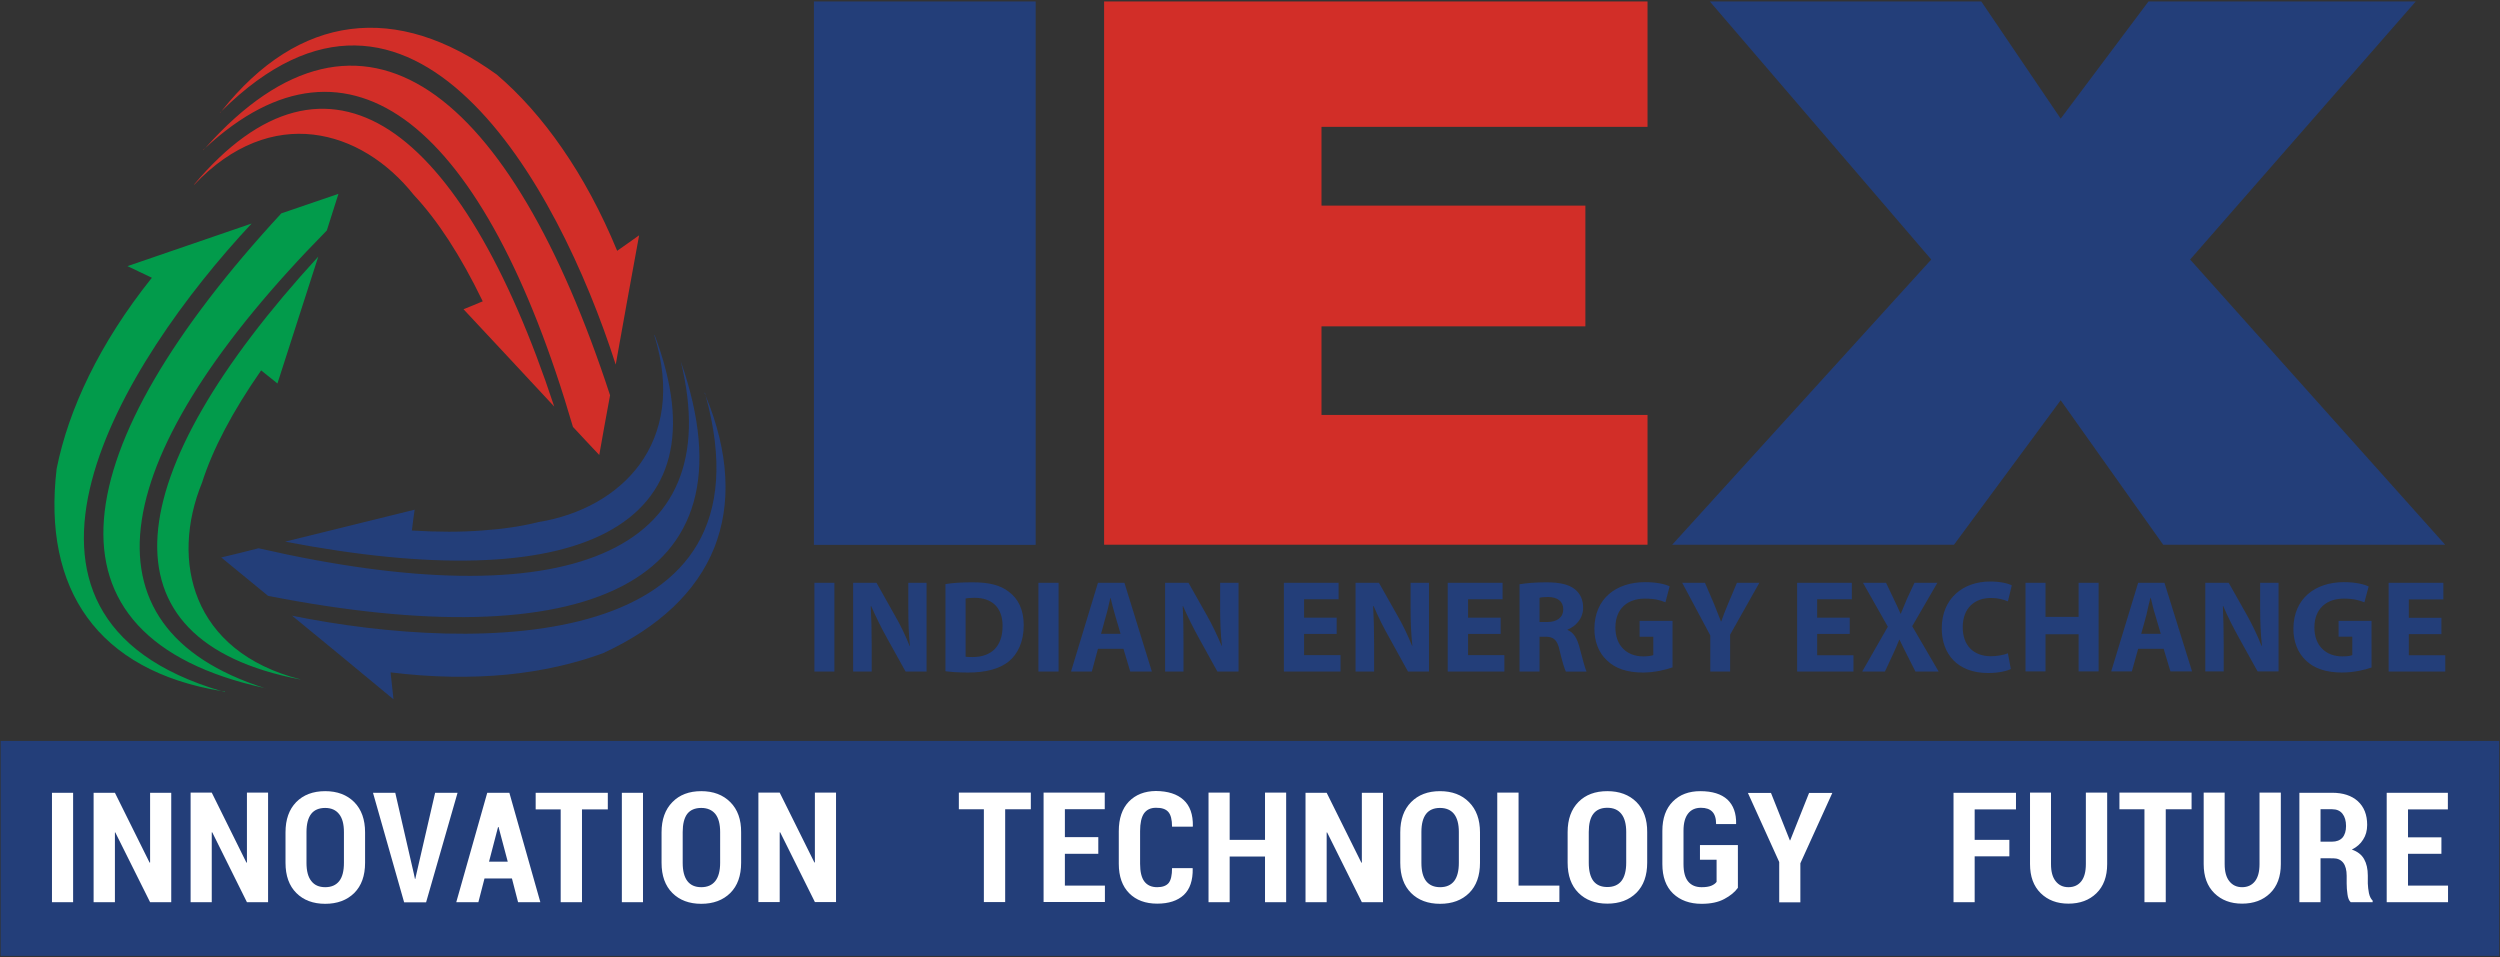 <svg version="1.2" xmlns="http://www.w3.org/2000/svg" viewBox="0 0 1549 593" width="1549" height="593"><rect x="0" y="0" width="1549" height="593" fill="#333333" stroke="none"/><style>.a{fill:#233e79}.b{fill:#d22e28}.c{fill:#029b4b}.d{fill:#fff}</style><path class="a" d="m1512.7 382.8h-20.2v-11.4h21.4v-10.3h-33.9v55h35.1v-10.1h-22.6v-13.1h20.2zm-43.3 1.9h-20.4v9.8h8.5v11.4c-1.1 0.5-3.3 0.8-6.2 0.8-10.2 0-17.3-6.6-17.3-17.9 0-12 7.9-17.9 18.2-17.9 6.1 0 9.8 1.1 12.8 2.3l2.6-9.8c-2.7-1.4-8.2-2.7-15.3-2.7-18 0-31.2 10.3-31.3 28.7-0.1 8 2.7 15.2 7.8 19.9 5 4.8 12.3 7.4 22.3 7.4 7.3 0 14.5-1.7 18.3-3.1zm-91.6 31.3v-16.5c0-8.9-0.2-16.7-0.5-23.9l0.2-0.1c2.7 6.4 6.3 13.5 9.6 19.4l11.7 21.1h13v-54.9h-11.4v16c0 8.3 0.3 15.7 1.1 23h-0.3c-2.4-6.3-5.7-13-8.9-18.8l-11.4-20.2h-14.5v54.9zm-37.2-14l4.2 14h13.4l-17.1-54.9h-16.3l-16.7 54.9h12.8l3.9-14zm-13.9-9.3l3.2-11.6c0.8-3.3 1.6-7.5 2.5-10.7h0.2c0.8 3.2 1.7 7.4 2.8 10.7l3.4 11.6zm-71.7-31.6v54.9h12.4v-23h20.5v23h12.4v-54.9h-12.4v21.1h-20.5v-21.1zm-10.9 43.7c-2.5 1-6.6 1.8-10.5 1.8-11 0-17.5-6.9-17.5-17.9 0-12.3 7.7-18.2 17.5-18.2 4.4 0 7.9 1 10.5 2.1l2.4-9.9c-2.2-1.2-7.1-2.4-13.4-2.4-16.7 0-30 10.4-30 29.1 0 15.7 9.7 27.6 28.7 27.6 6.7 0 11.8-1.3 14.1-2.5zm-42.9 11.3l-16.4-28.1 15.6-26.9h-14.2l-4.7 10.1c-1.4 3.2-2.4 5.6-3.8 9.1h-0.1c-1.3-3-2.6-5.8-4.2-9.1l-4.8-10.1h-14.3l15.4 27.2-15.9 27.8h14.1l4.6-9.9c1.7-3.8 3.1-6.7 4.3-9.9h0.1c1.6 3.2 2.9 6.1 4.9 9.9l5 9.9zm-55.1-33.4h-20.2v-11.4h21.5v-10.2h-33.9v55h34.9v-10.1h-22.5v-13.2h20.2zm-74.1 33.4v-22.9l18.1-32.1h-13.9l-5.6 13.3c-1.6 3.9-2.9 7.1-4.1 10.6h-0.2c-1.4-3.6-2.6-6.7-4.2-10.6l-5.7-13.3h-14.1l17.4 32.6v22.4zm-35.7-31.4h-20.4v9.8h8.5v11.4c-1.1 0.4-3.3 0.8-6.2 0.8-10.2 0-17.3-6.6-17.3-17.9 0-12 7.9-17.9 18.2-17.9 6.1 0 9.8 1 12.8 2.3l2.6-9.9c-2.7-1.4-8.2-2.6-15.2-2.6-18.1 0-31.3 10.3-31.4 28.7-0.1 8 2.7 15.2 7.8 19.8 5 4.9 12.3 7.5 22.3 7.5 7.2 0 14.5-1.8 18.3-3.2zm-94.8 31.4h12.4v-21.6h3.7c5 0 7.4 1.9 8.8 8.8 1.6 6.8 3 11.2 3.8 12.8h12.8c-1-2.1-2.8-9.3-4.5-15.6-1.4-5-3.5-8.7-7.3-10.2v-0.2c4.7-1.8 9.7-6.5 9.7-13.5 0-5.1-1.8-8.8-5.1-11.5-3.9-3.1-9.6-4.3-17.8-4.3-6.6 0-12.5 0.5-16.5 1.2zm12.4-45.7c0.8-0.3 2.5-0.5 5.5-0.5 5.7 0.1 9.2 2.7 9.2 7.7 0 4.8-3.7 7.8-9.9 7.8h-4.8zm-24.1 12.3h-20.2v-11.4h21.4v-10.2h-34v55h35.1v-10.2h-22.5v-13.1h20.2zm-78.4 33.4v-16.5c0-9-0.2-16.8-0.6-24l0.3-0.1c2.7 6.4 6.2 13.5 9.6 19.4l11.7 21.2h13v-55h-11.4v16c0 8.3 0.3 15.7 1.1 23h-0.2c-2.5-6.2-5.7-13-9.1-18.8l-11.4-20.2h-14.5v55zm-23.2-33.4h-20.2v-11.4h21.4v-10.2h-33.9v55h35.1v-10.2h-22.6v-13.1h20.2zm-94.9 33.4v-16.5c0-9-0.1-16.8-0.5-24l0.2-0.1c2.8 6.4 6.3 13.5 9.6 19.4l11.7 21.2h13.1v-55h-11.4v16c0 8.3 0.3 15.7 1.1 23h-0.2c-2.6-6.2-5.8-13-9.1-18.8l-11.4-20.2h-14.5v55zm-37.2-14.1l4.2 14.1h13.4l-17-55h-16.4l-16.7 55h12.9l3.8-14.1zm-13.9-9.3l3.2-11.6c1-3.3 1.8-7.5 2.6-10.7h0.1c0.8 3.2 1.8 7.4 2.8 10.7l3.4 11.6zm-38.8 23.4h12.5v-55h-12.5zm-57.6-0.2c3.1 0.4 7.6 0.8 14.1 0.8 10.7 0 19.6-2.2 25.4-7.1 5.2-4.4 9-11.8 9-22.2 0-9.8-3.5-16.5-9.3-20.8-5.2-4-11.9-5.8-22.4-5.8-6.3 0-12.2 0.3-16.8 1.1zm12.5-45.1c1-0.2 2.8-0.4 5.6-0.4 10.7 0 17.3 6 17.3 17.4 0 13.1-7.3 19.3-18.6 19.3-1.6 0-3.3 0-4.3-0.2zm-58.2 45.3v-16.5c0-8.9-0.2-16.7-0.6-23.9l0.3-0.1c2.8 6.3 6.2 13.4 9.6 19.4l11.7 21.1h13v-55h-11.3v16.1c0 8.2 0.2 15.7 1 23h-0.2c-2.5-6.3-5.7-13-9.1-18.8l-11.4-20.3h-14.5v55zm-35.5 0h12.4v-55h-12.4z"/><path fill-rule="evenodd" class="b" d="m381.5 225.9c-18-56.2-49.6-125-91.6-164.8-41.7-39.7-93.6-50.7-152.7 7.8 24.1-30.4 51.2-47.2 79.9-50.9 29.2-3.8 59.8 5.9 90.7 28.2 14.3 12.2 28 27.5 40.6 45.8 12.6 18.2 24.1 39.4 34 63.4l6.7-4.7 6.9-4.9-7.3 40zm-127.3-149.2c-38.8-30-82.1-26.6-127 15 48.9-54.9 96.2-63.5 138.8-35.3 43 28.6 81.3 94.6 112 188.5l-3.4 18.5-3.3 18.5-8.2-8.7-8.1-8.7c-27.2-93.2-61.8-157.5-100.8-187.8zm2.2 44.1c-16.3-20.5-38.3-34.6-62.3-37.4-24-2.8-49.9 5.9-73.7 31h-0.2l-0.1 0.1c41.6-49.5 83.1-58.6 121.3-33.8 38.2 25 73.3 84.2 102 171.2l-28.1-30.2-28.1-30.1 5.9-2.4 6-2.5c-6.9-14.3-13.9-26.8-21.1-37.9-7.1-10.9-14.3-20.2-21.6-28zm-130.5-27.8v-0.2q0.6-0.6 1.3-1.1-0.7 0.7-1.3 1.3zm11.3-24.1q-0.5 0.6-0.9 1.1v-0.2q0.4-0.4 0.9-0.9z"/><path fill-rule="evenodd" class="a" d="m181 381.5c57.8 11.7 133.2 17.6 188.4 0.4 54.9-17 89.9-56.9 67.8-136.8 14.7 35.7 16 67.4 5.4 94.2-10.9 27.3-34.3 49.4-68.9 65.4-17.7 6.5-37.6 11.1-59.7 13.3-22.1 2.1-46.2 1.8-72-1.4l0.9 8.3 0.9 8.4-31.3-25.9zm192.2-38.5c45.4-19.3 63.4-59 48.6-119.1 24.5 70.1 9 115.9-36.6 139.4-45.9 23.7-122.2 24.9-219.1 5.9l-29-23.8 11.6-2.8 11.5-2.9c94.6 21.7 167.6 22.7 213 3.3zm64-97.9q-0.3-0.8-0.7-1.7h0.3q0.2 0.9 0.4 1.7zm-103.7 78.4c25.9-4.2 49-16.6 63.1-36.1 14.1-19.7 19.2-46.5 8.8-79.6v-0.2h0.2c22.8 60.4 10.6 101-29.8 122.3-40.4 21.3-109.1 23-199.1 5.7l80.2-19.8-0.9 6.5-0.8 6.4c16 1 30.4 1 43.4 0 13-0.9 24.6-2.6 34.9-5.2zm88.1-100.3h-0.1v-0.1q0.1 0 0.1 0.1zm0 0q0.1 0.4 0.2 0.7-0.1-0.3-0.2-0.7z"/><path fill-rule="evenodd" class="c" d="m155.9 138.5c-80.2 85.8-177.7 243-18.7 289.7-76.5-12.7-111-62.8-102.1-137.8 7.4-36.9 26.6-77.8 59-118.3l-15.1-7.2zm-18.7 289.7q1.1 0.2 2.2 0.3l-0.1 0.3q-1-0.3-2.1-0.6zm26.7-1.9c-145.3-31.9-123.5-149.1 10.4-294.1l35.4-12.1-7.2 22.7c-136.1 138.2-156.8 245.8-38.6 283.5zm0.7 0.1h-0.2q-0.3-0.1-0.5-0.1 0.3 0 0.7 0.1zm-39.4-127.4c-19.8 48.4-6.4 104.7 60.8 121.9l0.1 0.1c-126.8-24.2-112.8-126.9 11.1-262l-25.3 78.6-10.1-8.1c-18.1 26-30.1 49.1-36.6 69.5z"/><path class="b" d="m1020.8 257.1v80.4h-336.7v-336.6h336.7v77.7h-202v48.8h163.5v74.8h-163.5v54.9z"/><path fill-rule="evenodd" class="a" d="m504.3 0.9v336.7h137.4v-336.7zm531.8 336.6h174.6l66.1-89.5 63.5 89.5h174.7l-158-176.7 139.8-159.9h-165.6l-54.4 72.6-49.2-72.6h-168.2l137.2 159.9zm-1035.7 121.6v133.2h1548.1v-133.2z"/><path fill-rule="evenodd" class="d" d="m45.3 491.2v67.8h-13.1v-67.8zm60.8 67.8h-13.1l-21.6-43.3-0.2 0.1v43.2h-13.2v-67.8h13.2l21.5 43.3 0.3-0.1v-43.2h13.1zm60 0h-13.1l-21.5-43.3h-0.3v43.3h-13.1v-67.9h13.1l21.5 43.4 0.3-0.1v-43.3h13.1zm60.1-24.4q0 12-6.7 18.7-6.8 6.7-18 6.7-11.2 0-17.9-6.7-6.7-6.7-6.7-18.7v-18.9q0-11.9 6.6-18.7 6.7-6.8 18-6.8 11.2 0 18 6.8 6.7 6.8 6.7 18.7zm-13.1-19q0-7.5-3-11.2-3-3.8-8.6-3.8-5.8 0-8.7 3.7-2.9 3.8-2.9 11.3v19q0 7.6 3 11.3 2.9 3.8 8.6 3.8 5.7 0 8.7-3.8 2.9-3.7 2.9-11.3zm43.4 26.1l0.6 2.9h0.2l0.6-2.7 11.7-50.7h13.9l-19.5 67.9h-13.6l-19.3-67.9h13.8z"/><path class="d" d="m317.2 544.3h-17l-3.8 14.7h-13.7l19.2-67.8h13.7l19.2 67.8h-13.8zm-14.2-10.4h11.6l-5.7-21.5h-0.3z"/><path fill-rule="evenodd" class="d" d="m376.6 501.5h-16v57.5h-13.2v-57.5h-15.5v-10.3h44.7zm21.8-10.3v67.8h-13.1v-67.8zm60.8 43.4q0 12-6.7 18.7-6.8 6.7-18 6.7-11.2 0-17.9-6.7-6.7-6.7-6.7-18.7v-18.9q0-11.9 6.7-18.7 6.6-6.8 17.9-6.8 11.2 0 18 6.8 6.8 6.8 6.7 18.7zm-13-19.1q0-7.4-3-11.2-3.1-3.7-8.7-3.7-5.8 0-8.7 3.7-2.8 3.8-2.8 11.2v19.1q0 7.5 2.9 11.3 2.9 3.8 8.6 3.8 5.7 0 8.7-3.8 3-3.8 3-11.3zm71.8 43.4h-13.1l-21.5-43.2h-0.3v43.2h-13.2v-67.8h13.2l21.5 43.3h0.3v-43.3h13.1zm120.7-57.5h-15.9v57.5h-13.2v-57.5h-15.5v-10.3h44.6zm41.8 27.6h-20.7v19.7h24.8v10.2h-38v-67.8h37.9v10.3h-24.7v17.3h20.7zm58.4 8.9l0.1 0.3q0.2 10.9-5.5 16.3-5.8 5.4-16.5 5.4-10.9 0-17.3-6.4-6.5-6.5-6.5-18.3v-20.2q0-11.8 6.2-18.3 6.3-6.5 16.8-6.6 11.2 0.1 17.1 5.5 6 5.4 5.8 16.3l-0.1 0.3h-12.8q0-6.5-2.3-9.1-2.3-2.7-7.7-2.6-4.9 0-7.4 3.5-2.4 3.6-2.4 10.9v20.3q0 7.4 2.6 10.9 2.7 3.6 8 3.6 4.9 0 7.1-2.6 2.1-2.6 2.1-9.2zm58 21.1h-13.1v-28.3h-21.9v28.3h-13.1v-67.9h13.1v29.3h21.9v-29.3h13.1zm60 0h-13.1l-21.5-43.2h-0.3v43.2h-13.1v-67.8h13.1l21.5 43.3h0.3v-43.3h13.1zm60.1-24.4q0 12-6.7 18.7-6.8 6.7-18 6.7-11.3 0-18-6.7-6.7-6.7-6.7-18.7v-18.9q0-11.9 6.7-18.7 6.7-6.8 17.9-6.8 11.3 0 18 6.8 6.8 6.8 6.8 18.7zm-13.1-19.1q0-7.4-3-11.2-3-3.7-8.7-3.7-5.7 0-8.6 3.7-2.9 3.8-2.9 11.2v19.1q0 7.5 2.9 11.3 3 3.8 8.7 3.8 5.7 0 8.7-3.8 2.9-3.8 2.9-11.3zm37 33.2h25.3v10.2h-38.5v-67.8h13.2zm79.7-14.2q0 12-6.7 18.7-6.8 6.7-18 6.7-11.2 0-17.9-6.7-6.7-6.7-6.7-18.7v-18.9q0-11.9 6.7-18.7 6.6-6.7 17.9-6.7 11.2 0 18 6.7 6.8 6.8 6.7 18.7zm-13-19q0-7.4-3-11.2-3-3.8-8.7-3.8-5.8 0-8.7 3.8-2.8 3.7-2.8 11.2v19q0 7.6 2.9 11.4 2.9 3.7 8.6 3.7 5.7 0 8.7-3.7 3-3.8 3-11.4zm69.2 34.6q-2.9 4-8.4 6.9-5.5 3-14.1 3-11 0-17.7-6.4-6.6-6.4-6.6-18.2v-20.6q0-11.7 6.5-18.2 6.4-6.4 17-6.4 11.1 0 16.8 5.2 5.6 5.3 5.4 15l-0.1 0.2h-12.3q0-5.3-2.4-7.7-2.3-2.4-7-2.4-5.1 0-7.9 3.5-2.9 3.6-2.9 10.7v20.7q0 7.3 2.9 10.8 2.9 3.5 8.3 3.5 3.8 0 6-0.9 2.2-0.9 3.3-2.4v-13.7h-10.3v-9.1h23.5zm32.2-29.4h0.2l11.7-29.4h14.4l-19.8 43.6v24.2h-13.1v-25l-19.4-42.8h14.3zm136 9.9h-21.5v28.4h-13.1v-67.8h38.7v10.3h-25.6v18.9h21.5zm60.6-39.5v44.3q0 11.6-6.7 18.1-6.6 6.4-17.3 6.4-10.6 0-17.2-6.5-6.6-6.5-6.6-18v-44.3h13v44.3q0 7 2.9 10.6 2.9 3.7 7.9 3.7 5.1 0 8-3.7 2.8-3.6 2.8-10.6v-44.3zm52.3 10.3h-16v57.6h-13.2v-57.6h-15.5v-10.3h44.7zm55.3-10.3v44.3q0 11.6-6.7 18.1-6.6 6.4-17.3 6.4-10.6 0-17.2-6.5-6.6-6.5-6.6-18v-44.3h13v44.3q0 7 2.9 10.6 2.9 3.7 7.9 3.7 5.1 0 8-3.7 2.8-3.6 2.8-10.6v-44.3zm24.6 40.7v27.2h-13.1v-67.8h20.3q10.1 0 15.9 5.2 5.8 5.3 5.8 14.7 0 5.3-2.5 9.1-2.4 3.9-7 6.2 5.3 1.8 7.6 5.9 2.3 4.1 2.3 10.2v4.9q0.1 2.9 0.7 6 0.7 3.1 2.3 4.6v1h-13.6q-1.6-1.5-2-4.9-0.5-3.4-0.5-6.7v-4.8q0-5.2-2.1-8-2.2-2.8-6.2-2.8zm0-10.3h7.1q4.2 0 6.5-2.5 2.2-2.6 2.2-7.2 0-4.8-2.2-7.6-2.2-2.8-6.4-2.8h-7.2zm74.9 7.5h-20.7v19.7h24.8v10.3h-38v-67.8h37.9v10.3h-24.7v17.3h20.7z"/></svg>